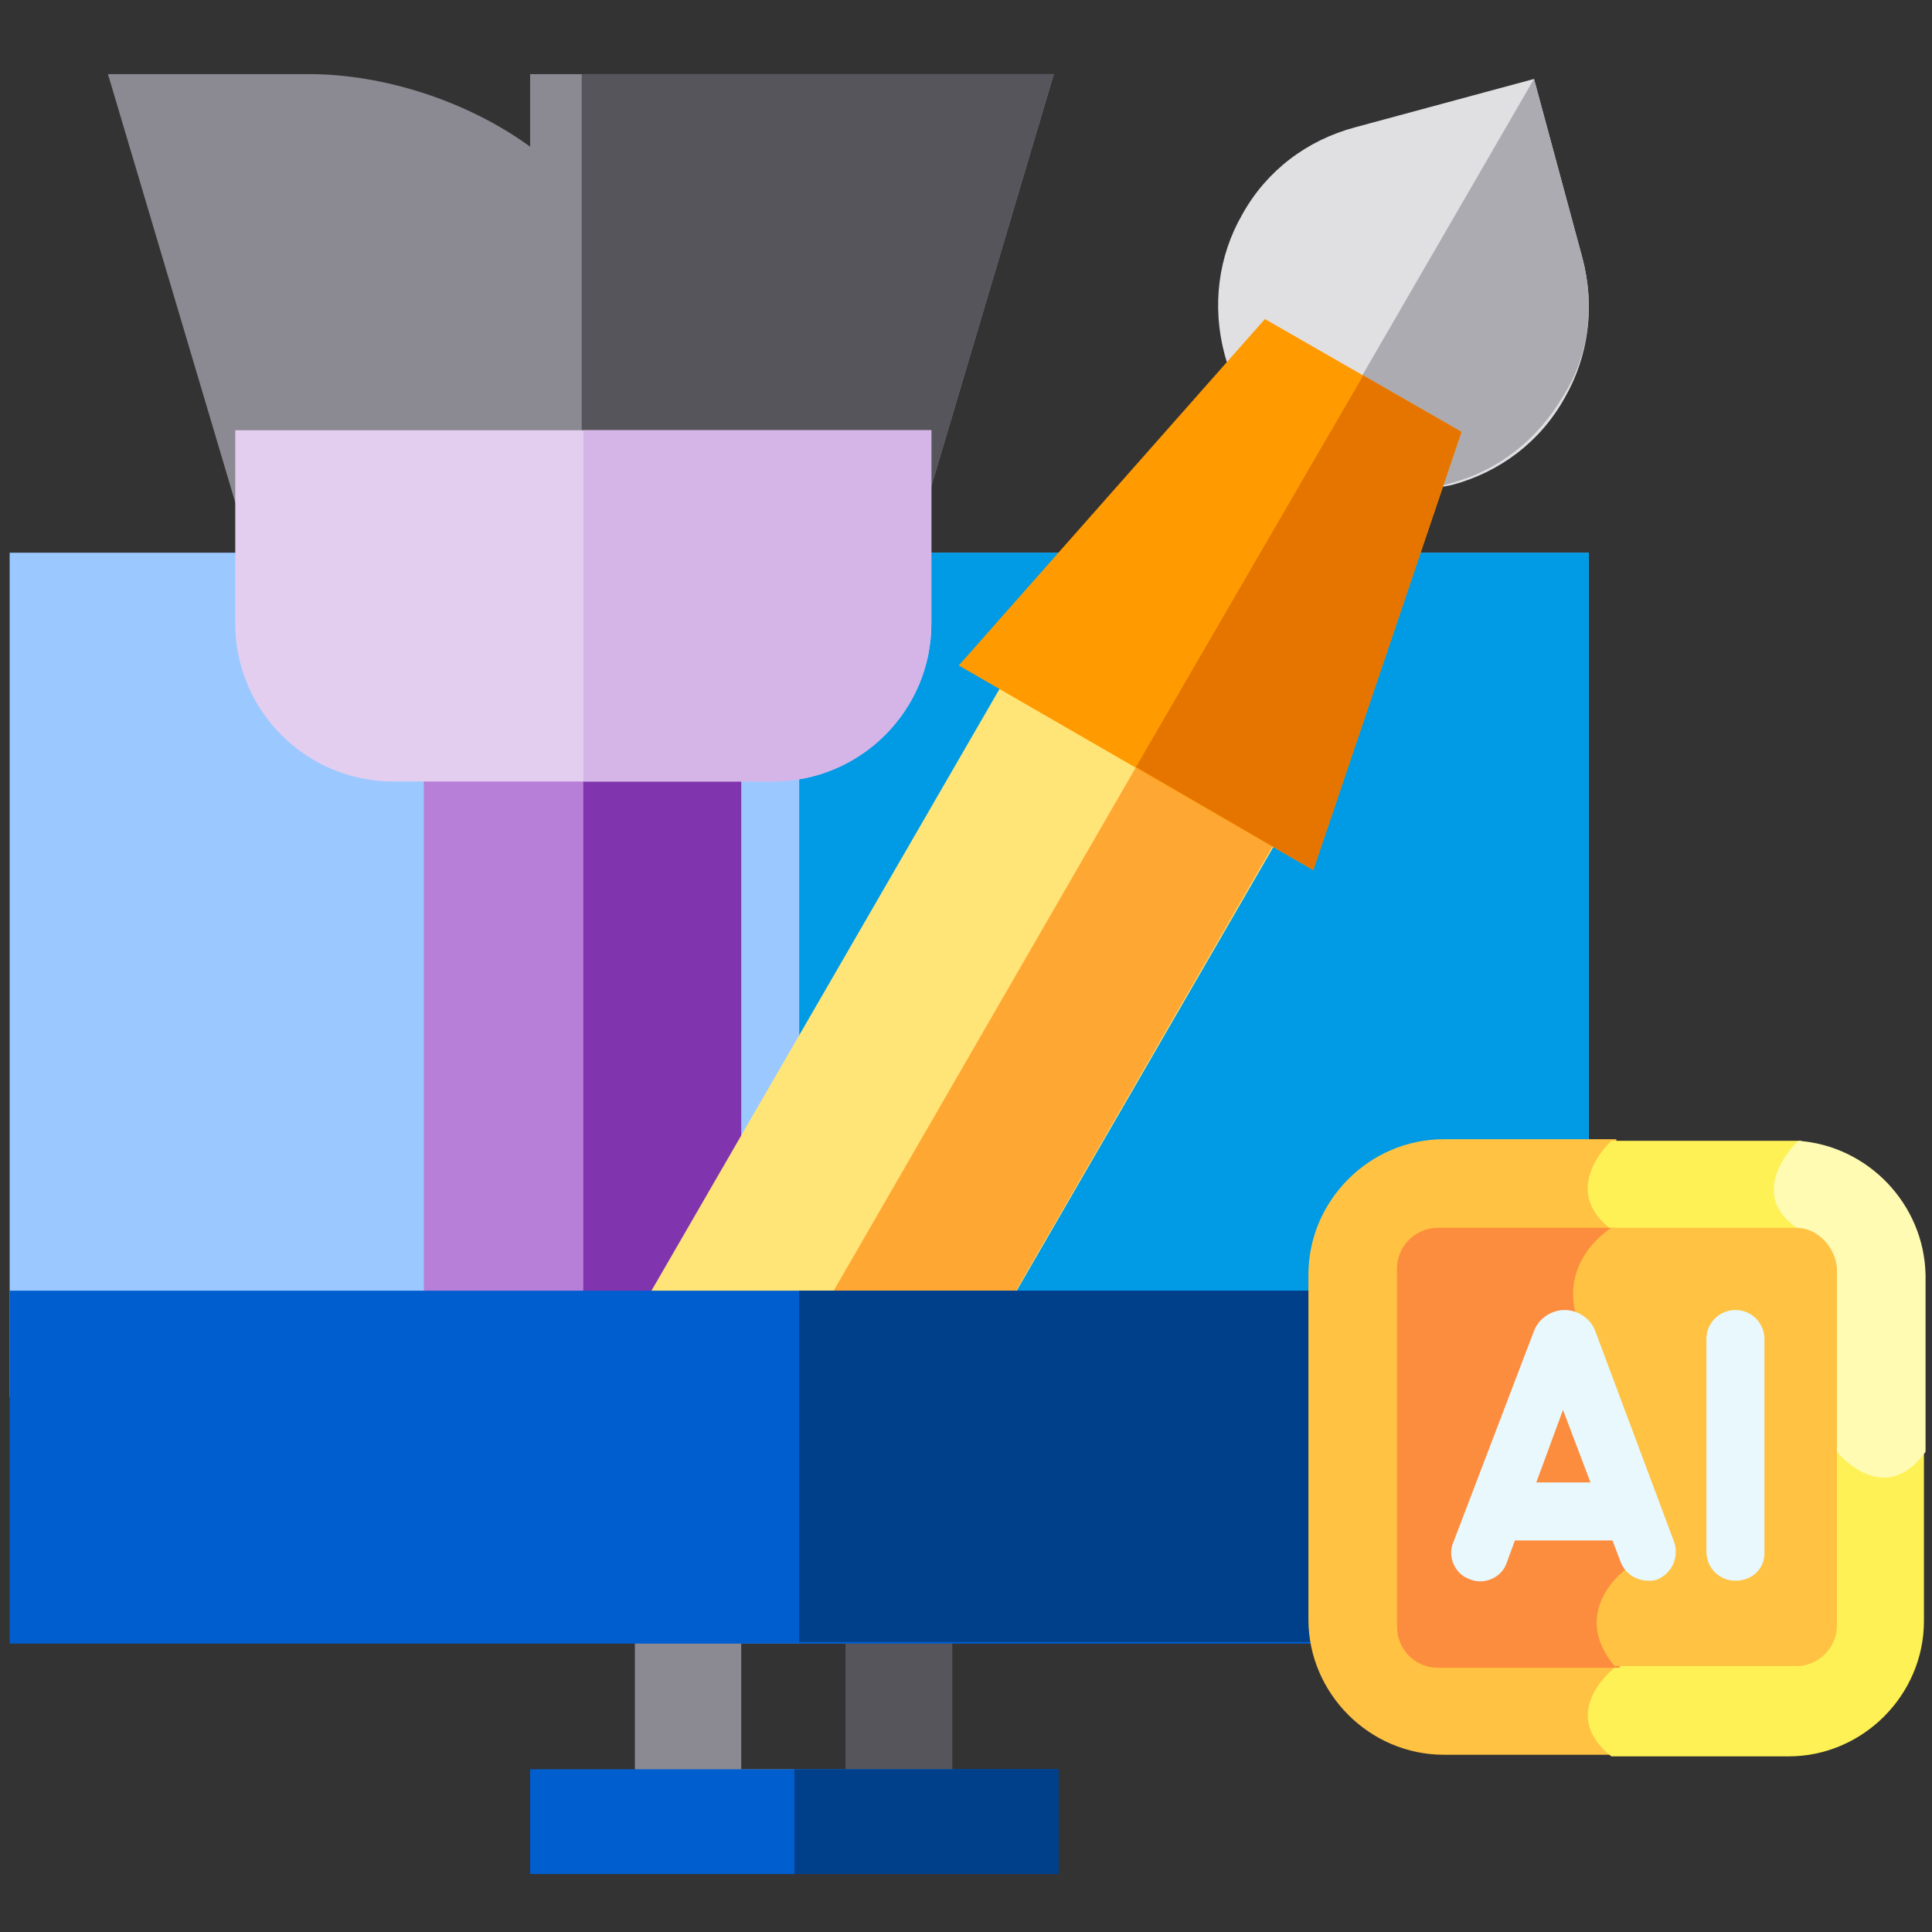 <?xml version="1.0" encoding="utf-8"?>
<!-- Generator: Adobe Illustrator 27.5.0, SVG Export Plug-In . SVG Version: 6.00 Build 0)  -->
<svg version="1.1" id="レイヤー_1" xmlns="http://www.w3.org/2000/svg" xmlns:xlink="http://www.w3.org/1999/xlink" x="0px"
	 y="0px" viewBox="0 0 119.9 119.9" style="enable-background:new 0 0 119.9 119.9;" xml:space="preserve">
<rect x="0" y="0" width="119.9" height="119.9" fill="#333333" stroke="none"/>
<style type="text/css">
	.st0{fill:#8B8992;}
	.st1{fill:#57555C;}
	.st2{fill:#9BC9FF;}
	.st3{fill:#009AE5;}
	.st4{fill:#005ECE;}
	.st5{fill:#B87FD9;}
	.st6{fill:#8034AD;}
	.st7{fill:#E3CEF0;}
	.st8{fill:#D5B4E8;}
	.st9{fill:#E0E0E2;}
	.st10{fill:#ACABB1;}
	.st11{fill:#FFE477;}
	.st12{fill:#FFA733;}
	.st13{fill:#FF9A00;}
	.st14{fill:#E67500;}
	.st15{fill:#003F8A;}
	.st16{fill:#FFC242;}
	.st17{fill:#FEF156;}
	.st18{fill:#FFFBB3;}
	.st19{fill:#FD8D3E;}
	.st20{fill:#E8F8FC;}
</style>
<g>
	<path class="st0" d="M59.1,114.2H39.4V95.4h19.6V114.2z M46,109.8h6.5V102H46L46,109.8L46,109.8z"/>
	<polygon class="st1" points="49.6,102 52.5,102 52.5,109.8 49.6,109.8 49.6,114.2 59.1,114.2 59.1,95.4 49.6,95.4 	"/>
	<path class="st2" d="M98.6,86.7h-98V34.3h98V86.7z"/>
	<rect x="49.6" y="34.3" class="st3" width="49" height="52.4"/>
	<rect x="32.9" y="109.8" class="st4" width="32.7" height="6.5"/>
	<path class="st5" d="M46,86.7H26.3V42H46V86.7z"/>
	<path class="st6" d="M46,86.7h-9.8V42H46V86.7z"/>
	<path class="st0" d="M56.9,33.2H15.2L6.7,4.6h12.5c4.5,0,9.7,1.6,13.7,4.5V4.6h32.5L56.9,33.2z"/>
	<polygon class="st1" points="65.4,4.6 36.1,4.6 36.1,33.2 56.9,33.2 	"/>
	<path class="st7" d="M47.9,48.5H24.4c-5.4,0-9.8-4.4-9.8-9.8v-12h43.2v12C57.8,44.1,53.4,48.5,47.9,48.5z"/>
	<path class="st8" d="M36.2,26.7v21.8h11.8c5.4,0,9.8-4.4,9.8-9.8v-12H36.2z"/>
	<path class="st9" d="M87.1,30.5c-2,0-4-0.5-5.7-1.5c-2.7-1.5-4.6-4-5.4-7c-0.8-3-0.4-6.1,1.1-8.7c1.5-2.7,4-4.6,7-5.4l11.1-3
		l3,11.1c0.8,3,0.4,6.1-1.1,8.7c-1.5,2.7-4,4.6-7,5.4C89.1,30.3,88.1,30.5,87.1,30.5z"/>
	<path class="st10" d="M98.2,16l-3-11.1h0l-13.9,24l0,0c1.8,1,3.7,1.5,5.7,1.5c1,0,2-0.1,3-0.4c3-0.8,5.4-2.7,7-5.4
		C98.6,22.1,99,19,98.2,16z"/>
	<path class="st11" d="M55,94.1l-17-9.8l27.3-47.2l17,9.8L55,94.1z"/>
	<rect x="37.1" y="63.1" transform="matrix(0.5 -0.866 0.866 0.5 -26.719 89.797)" class="st12" width="54.6" height="9.8"/>
	<path class="st13" d="M81.5,54l-22-12.7l19-21.5l12.2,7L81.5,54z"/>
	<polygon class="st14" points="90.7,26.8 84.6,23.3 70.5,47.6 81.5,54 	"/>
	<path class="st4" d="M98.6,102h-98V80.1h98V102z"/>
	<g>
		<rect x="49.6" y="80.1" class="st15" width="49" height="21.8"/>
		<rect x="49.3" y="109.8" class="st15" width="16.4" height="6.5"/>
	</g>
	<g>
		<path class="st16" d="M100.3,108.9H89.6c-4.6,0-8.4-3.8-8.4-8.4V79.1c0-4.6,3.8-8.4,8.4-8.4h10.7l3.8,18.1L100.3,108.9z
			 M100.3,108.9"/>
		<path class="st17" d="M116.7,79l-4.9-8.2c-0.3,0-0.5,0-0.8,0h-11c0,0-3.3,3,0,5.5c0,0-3.5,2.1-2,6c1.5,3.9,3,15.1,3,15.1
			s-3.7,2.6-0.8,6.1c0,0-3.6,2.8-0.2,5.5h11c4.6,0,8.4-3.8,8.4-8.4V89.8L116.7,79z M116.7,79"/>
		<path class="st18" d="M111.6,70.8c-0.3,0.3-3.2,3.2-0.1,5.4l2.5,13.9c0,0,2.9,3.6,5.5,0v-11C119.4,74.7,115.9,71.1,111.6,70.8
			L111.6,70.8z M111.6,70.8"/>
		<path class="st19" d="M100.3,76.2H89.2c-1.3,0-2.5,1.1-2.5,2.5V101c0,1.3,1.1,2.5,2.5,2.5h11.3l4.2-11.7L100.3,76.2z M100.3,76.2"
			/>
		<path class="st16" d="M111.5,76.2H100c0,0-3.5,2.1-2,6c1.5,3.9,3,15.1,3,15.1s-3.7,2.6-0.8,6.1h11.3c1.3,0,2.5-1.1,2.5-2.5V78.7
			C113.9,77.4,112.8,76.2,111.5,76.2L111.5,76.2z M111.5,76.2"/>
		<path class="st20" d="M100.8,95.6h-7.4c-1,0-1.8-0.8-1.8-1.8c0-1,0.8-1.8,1.8-1.8h7.4c1,0,1.8,0.8,1.8,1.8
			C102.5,94.8,101.8,95.6,100.8,95.6L100.8,95.6z M100.8,95.6"/>
		<path class="st20" d="M102.3,98.1c-0.7,0-1.4-0.4-1.7-1.1l-3.6-9.5L93.5,97c-0.3,0.9-1.4,1.4-2.3,1c-0.9-0.3-1.4-1.4-1-2.3l5-13.1
			c0,0,0,0,0,0c0.3-0.8,1.1-1.3,1.9-1.3h0c0.8,0,1.6,0.5,1.9,1.3c0,0,0,0,0,0l4.9,13.1c0.3,0.9-0.1,1.9-1,2.3
			C102.7,98.1,102.5,98.1,102.3,98.1L102.3,98.1z M102.3,98.1"/>
		<path class="st20" d="M107.7,98.1c-1,0-1.8-0.8-1.8-1.8V83.1c0-1,0.8-1.8,1.8-1.8c1,0,1.8,0.8,1.8,1.8v13.3
			C109.5,97.4,108.7,98.1,107.7,98.1L107.7,98.1z M107.7,98.1"/>
	</g>
</g>
</svg>
